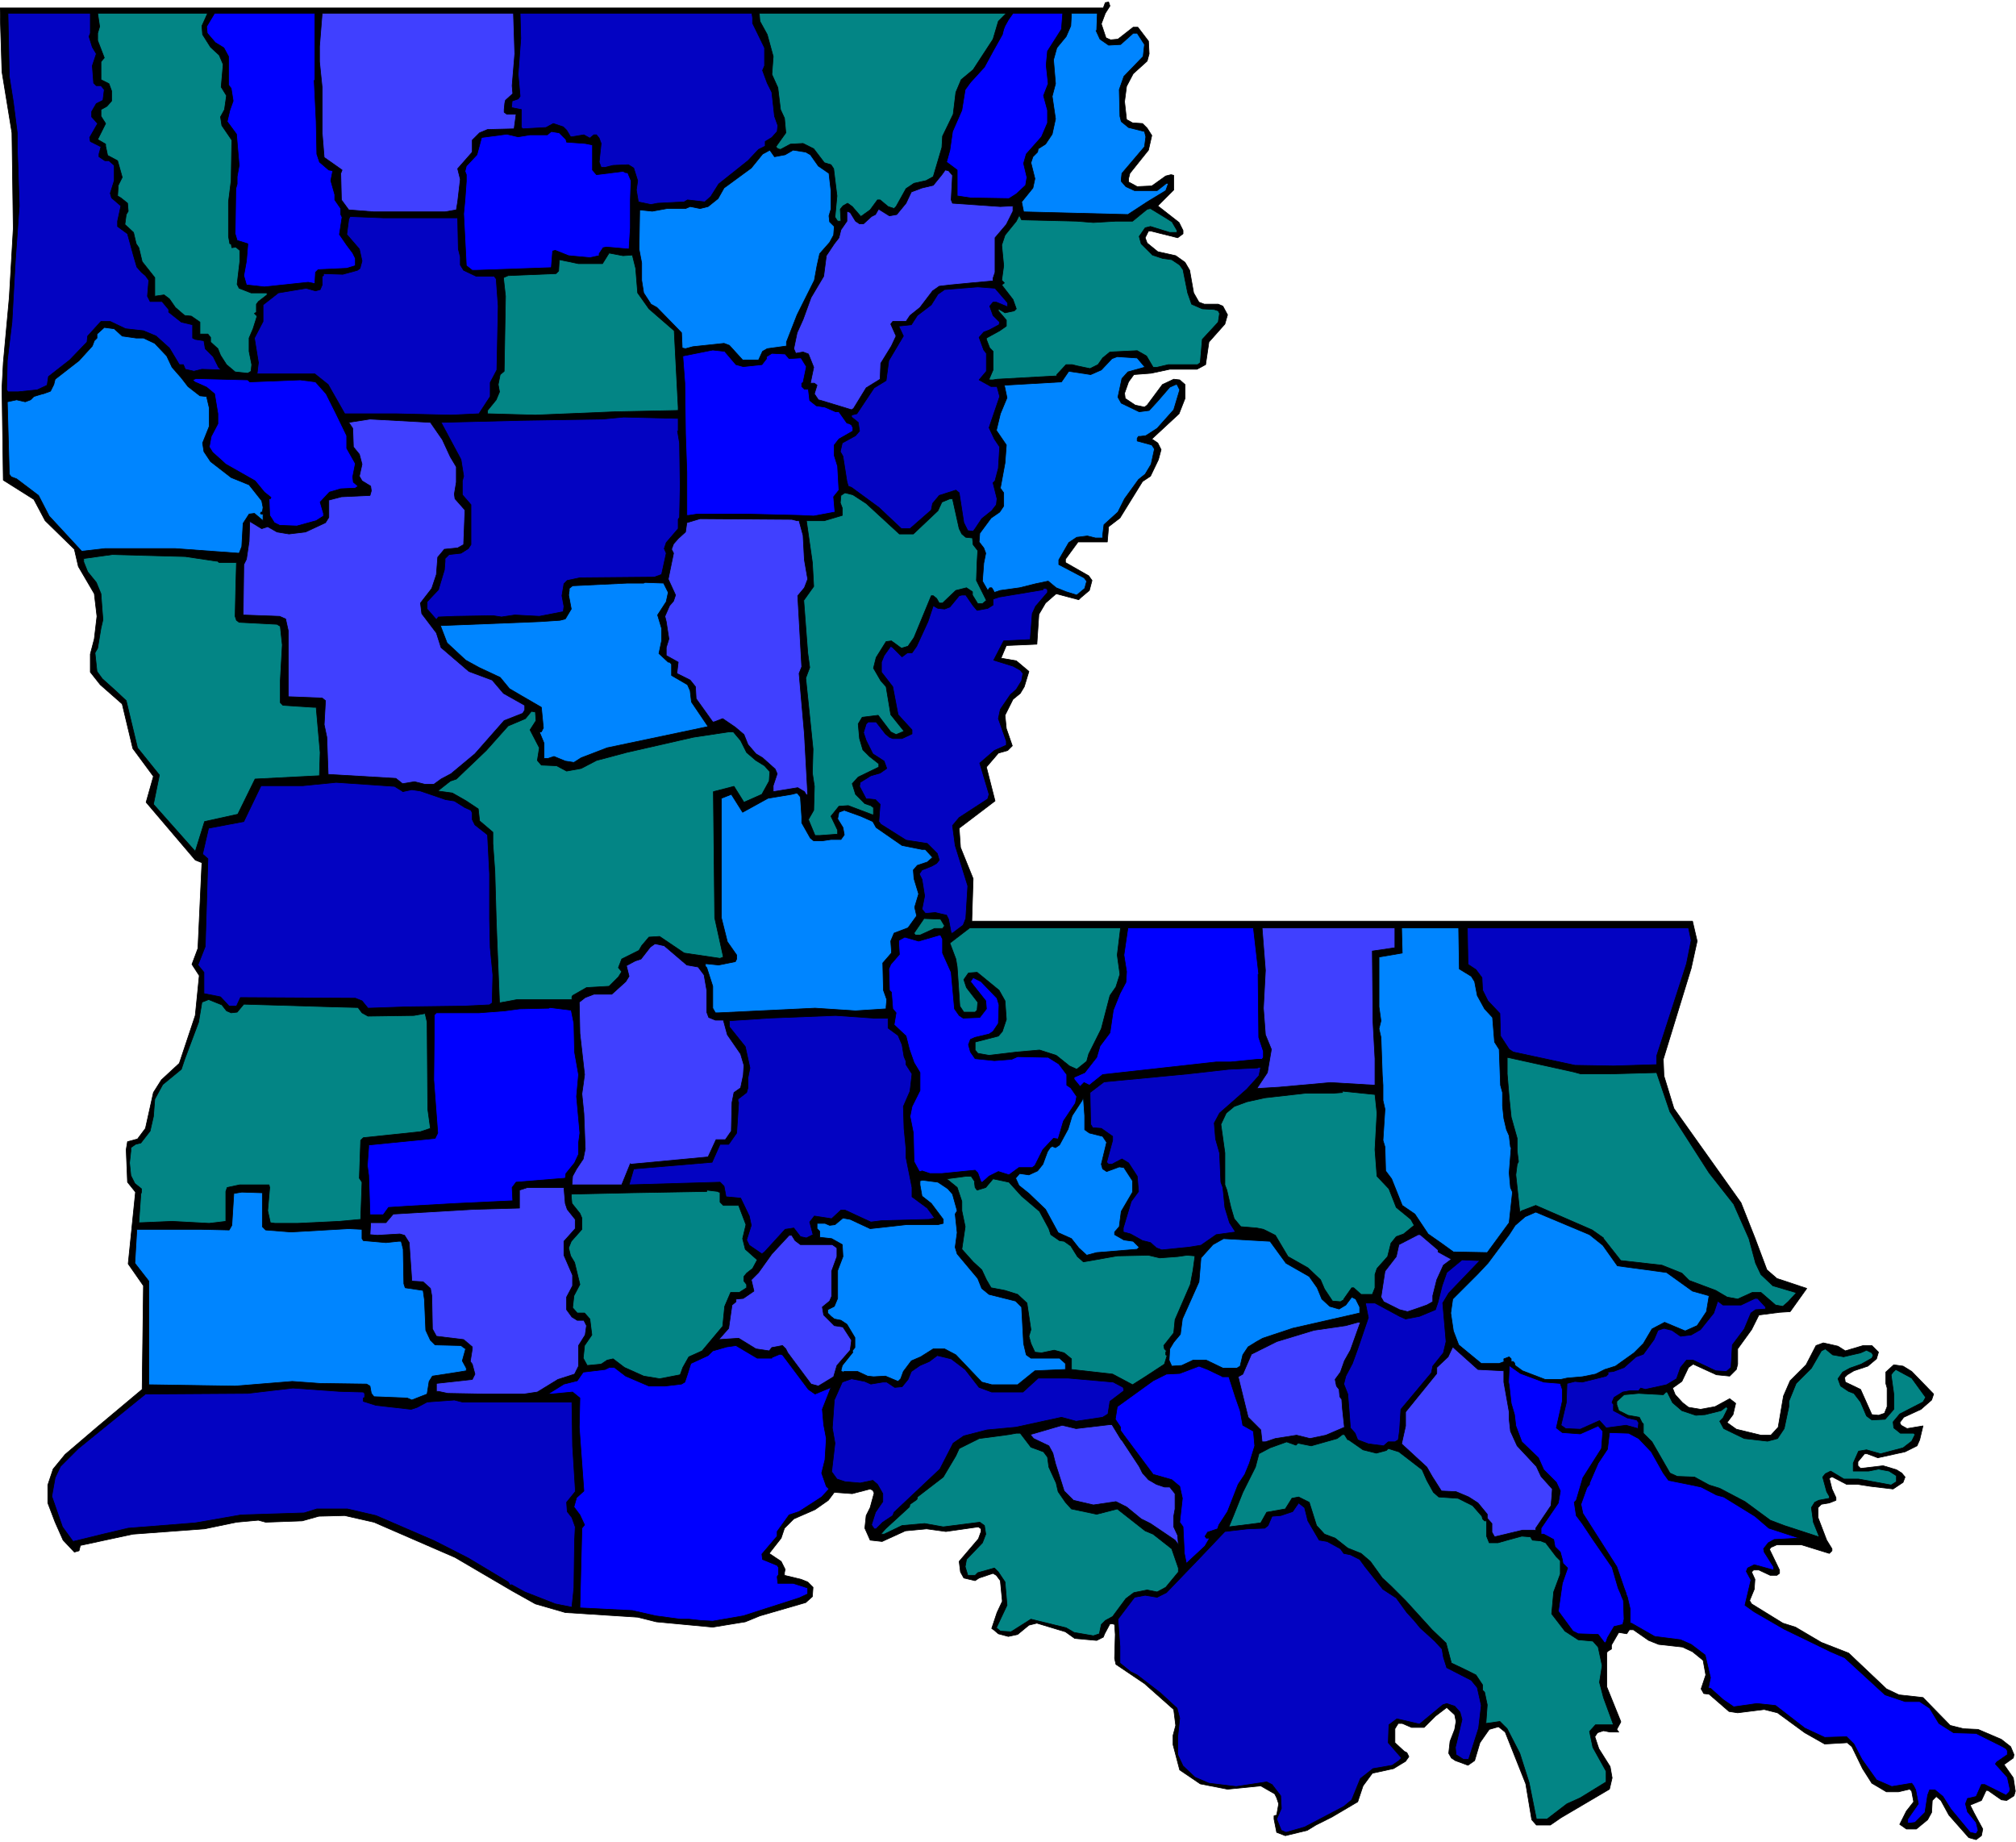 <svg xmlns="http://www.w3.org/2000/svg" fill-rule="evenodd" height="448" preserveAspectRatio="none" stroke-linecap="round" viewBox="0 0 3035 2773" width="490.455"><style>.pen0{stroke:#000;stroke-width:1;stroke-linejoin:round}.pen1{stroke:none}.brush2{fill:#038585}.brush3{fill:#0085ff}.brush4{fill:#00f}.brush5{fill:#4040ff}.brush6{fill:#0303c2}</style><path class="pen1" style="fill:#000" d="m1922 2759-4-20v-5l4-1 3-17-3-9-3-6-21-12-50 5-41-8-31-21-10-38v-14l4-15-3-24-44-39-43-29-2-9 1-36-1-15-3-1h-4l-8 15-2 5-10 5-33-3-14-10-43-13-12 3-17 14-14 3-15-4-7-6-3-2 8-24 8-17-3-31-6-8-5-3-21 7-6 4-17-4-5-9-2-16 29-34 4-11v-4l-4-3-49 7-29-4-32 3-35 16-18-2-8-18 2-19 6-12 6-22-2-4-4-2-27 7-27-2-9 12-20 14-32 14-14 14-5 15-18 23 18 12 6 12-1 5v4l25 6 10 4 8 8-1 14-10 9-69 20-22 9-49 8-85-8-28-7-109-7-45-13-34-19-87-51-122-53-44-10-39 1-25 7-55 2-11-3-33 3-48 10-108 8-79 17-2 8-7 2-17-18-12-27-11-29v-27l8-24 18-22 48-41 68-57 2-156-23-33 11-108-12-15-2-49 2-12 15-4 12-16 12-54 12-19 27-25 24-72 6-60-11-17 9-24 6-129-10-4-74-87 11-39-31-42-16-67-33-29-15-19v-27l6-23 4-34-4-34-24-41-6-26-44-43-17-32-46-29-2-139 2-38 9-98 6-104-2-144-15-92-3-96h1661l3-8 5-1 2 6-7 11-6 16 7 21 7 3 11-1 23-18h7l16 21 1 19-3 11-21 19-10 19-3 23 3 27 9 5 15 1 7 7 7 11-5 22-28 35-2 8v5l13 7 22-1 21-15 8-2 4 1v22l-24 24 32 25 6 12v5l-8 6-40-10h-4l-5 10 3 8 16 13 27 6 14 10 7 12 6 34 8 14 8 3h21l7 3 7 13-4 14-24 27-5 34-13 7h-41l-28 6-26 2-8 11-6 17 1 8 15 10 14 3 4-3 23-31 17-8 9 1 8 7v21l-9 23-41 38 9 6 5 10-4 15-12 25-12 8-34 55-17 13-2 23h-44l-19 26v5l35 20 5 7-4 15-13 11-3 3-34-9-16 14-10 17-3 45-46 2-8 19 23 4 19 16-7 23-6 10-11 9-12 24 2 20 9 26-7 7-14 4-18 21 13 51-54 41 2 29 19 47-2 64h1085l7 30-9 41-42 137 1 25 15 49 101 142 21 53 18 48 15 13 45 15-25 35-16 1-31 4-11 22-21 29v23l-2 8-10 10-20-2-35-16-7 5-10 21-14 10 4 10 11 12 9 7 18 3 22-4 22-12 9 7-4 17-9 12 14 10 37 9h15l11-12 8-47 10-23 24-24 15-29 11-4 22 5 11 7 27-8h13l10 10-3 10-13 11-21 7-10 6-4 4 1 7 23 11 17 38 10 1 9-3 4-10v-28l-2-7v-17l12-11 14 2 13 8 33 34-3 9-16 14-26 12-6 8 2 4 9 5 24-4-5 21-4 9-18 9-41 9-16-6h-4l-10 12v6l4 4 34-4 20 6 8 5 5 6-3 8-15 10-34-4-19-3h-17l-21-11h-2l-3 2 4 16 6 13v4l-10 4-12 2-5 5v15l13 34 8 13v3l-4 4-42-13h-37l-9 4-2 3 15 31v5l-4 3h-10l-17-8h-8l-3 3 5 11-1 15-7 17 3 5 47 29 19 6 39 23 41 16 57 54 19 9 36 4 41 42 20 5 22 1 35 15 14 11 5 12-1 5-14 10 14 20 3 20-2 7-11 7-8-1-20-14h-3l-7 15-17 7 6 12 13 24-2 10-8 6-11-3-30-34-12-22-7-6-6 6-1 18-6 11-17 14h-15l-7-5-3-2 10-20 11-14-3-16-3-3-17 4h-18l-22-13-14-22-16-33-7-6-34 2-30-17-41-30-20-5-40 5-13-2-30-26-8-1-4-7 7-21-4-22-16-13-15-7-36-4-15-6-23-16h-6l-4 6-12-2-11 19v6l-5 3-2 2v52l21 52v1l-6 11 3 4h-13l-10-2-9 3-4 6 6 18 17 27 3 17-4 17-73 43-16 11h-21l-7-8-9-54-31-78-10-8-14 4-14 20-8 27-10 7-19-7-6-4-4-7 2-18 7-18 2-12-2-10-12-11-17 13-11 11-6 6h-19l-14-6h-6l-5 8v21l14 13 4 2 3 6-5 7-18 11-32 7-14 19-8 24-39 23-24 12-13 8-33 8-13-5z"/><path class="pen0" fill="none" d="m1922 2759-4-20v-5l4-1 3-17-3-9-3-6-21-12-50 5-41-8-31-21-10-38v-14l4-15-3-24-44-39-43-29-2-9 1-36-1-15-3-1h-4l-8 15-2 5-10 5-33-3-14-10-43-13-12 3-17 14-14 3-15-4-7-6-3-2 8-24 8-17-3-31-6-8-5-3-21 7-6 4-17-4-5-9-2-16 29-34 4-11v-4l-4-3-49 7-29-4-32 3-35 16-18-2-8-18 2-19 6-12 6-22-2-4-4-2-27 7-27-2-9 12-20 14-32 14-14 14-5 15-18 23 18 12 6 12-1 5v4l25 6 10 4 8 8-1 14-10 9-69 20-22 9-49 8-85-8-28-7-109-7-45-13-34-19-87-51-122-53-44-10-39 1-25 7-55 2-11-3-33 3-48 10-108 8-79 17-2 8-7 2-17-18-12-27-11-29v-27l8-24 18-22 48-41 68-57 2-156-23-33 11-108-12-15-2-49 2-12 15-4 12-16 12-54 12-19 27-25 24-72 6-60-11-17 9-24 6-129-10-4h0l-74-87 11-39-31-42-16-67-33-29-15-19v-27l6-23 4-34-4-34-24-41-6-26-44-43-17-32-46-29-2-139 2-38 9-98 6-104-2-144-15-92-3-96h1661l3-8 5-1 2 6-7 11-6 16 7 21 7 3 11-1 23-18h7l16 21 1 19-3 11-21 19-10 19-3 23 3 27 9 5 15 1 7 7 7 11-5 22-28 35-2 8v5l13 7 22-1 21-15 8-2 4 1h0v22l-24 24 32 25 6 12v5l-8 6-40-10h-4l-5 10 3 8 16 13 27 6 14 10 7 12 6 34 8 14 8 3h21l7 3 7 13-4 14-24 27-5 34-13 7h-41l-28 6-26 2-8 11-6 17 1 8 15 10 14 3 4-3 23-31 17-8 9 1 8 7v21l-9 23-41 38 9 6 5 10-4 15-12 25-12 8-34 55-17 13-2 23h-44l-19 26v5l35 20 5 7-4 15-13 11-3 3-34-9-16 14-10 17-3 45-46 2-8 19 23 4 19 16-7 23-6 10-11 9-12 24 2 20 9 26-7 7-14 4-18 21 13 51-54 41 2 29 19 47-2 64h1085l7 30-9 41-42 137 1 25 15 49 101 142 21 53 18 48 15 13 45 15-25 35-16 1-31 4-11 22-21 29v23l-2 8-10 10-20-2-35-16-7 5-10 21-14 10 4 10 11 12 9 7 18 3 22-4 22-12 9 7-4 17-9 12 14 10 37 9h15l11-12 8-47 10-23 24-24 15-29 11-4 22 5 11 7 27-8h13l10 10-3 10-13 11-21 7-10 6-4 4 1 7 23 11 17 38 10 1 9-3 4-10v-28l-2-7v-17l12-11 14 2 13 8 33 34-3 9-16 14-26 12-6 8 2 4 9 5 24-4-5 21-4 9-18 9-41 9-16-6h-4l-10 12v6l4 4 34-4 20 6 8 5 5 6-3 8-15 10-34-4-19-3h-17l-21-11h-2l-3 2 4 16 6 13v4l-10 4-12 2-5 5v15l13 34 8 13v3l-4 4-42-13h-37l-9 4-2 3 15 31v5l-4 3h-10l-17-8h-8l-3 3 5 11-1 15-7 17 3 5 47 29 19 6 39 23 41 16 57 54 19 9 36 4 41 42 20 5 22 1 35 15 14 11 5 12-1 5-14 10 14 20 3 20-2 7-11 7-8-1-20-14h-3l-7 15-17 7 6 12 13 24-2 10-8 6-11-3-30-34-12-22-7-6-6 6-1 18-6 11-17 14h-15l-7-5-3-2 10-20 11-14-3-16-3-3-17 4h-18l-22-13-14-22-16-33-7-6-34 2-30-17-41-30-20-5-40 5-13-2-30-26-8-1-4-7 7-21-4-22-16-13-15-7-36-4-15-6-23-16h-6l-4 6-12-2-11 19v6l-5 3-2 2v52l21 52v1l-6 11 3 4h-13l-10-2-9 3-4 6 6 18 17 27 3 17-4 17-73 43-16 11h-21l-7-8-9-54-31-78-10-8-14 4-14 20-8 27-10 7-19-7-6-4-4-7 2-18 7-18 2-12-2-10-12-11-17 13-11 11-6 6h-19l-14-6h-6l-5 8v21l14 13 4 2 3 6-5 7-18 11-32 7-14 19-8 24-39 23-24 12-13 8-33 8-13-5h0"/><path class="pen1 brush2" d="m1503 32-8 27-30 46-18 15-8 19-4 33-16 33-1 17-13 44-11 6-18 4-12 8-15 27-3 3-9-3-12-10h-4l-11 15-14 10-13-15-7-5-7 4-4 5 1 18h-5l-4-6 3-32-5-41-4-6-10-3-16-21-16-8-19 1-15 8-4-1-3-3 15-21-2-22-6-13-4-33-9-20 2-27-9-33-11-20-1-12h372l-12 12z"/><path class="pen0" fill="none" d="m1503 32-8 27-30 46-18 15-8 19-4 33-16 33-1 17-13 44-11 6-18 4-12 8-15 27-3 3-9-3-12-10h-4l-11 15-14 10-13-15-7-5-7 4-4 5 1 18h-5l-4-6 3-32-5-41-4-6-10-3-16-21-16-8-19 1-15 8-4-1-3-3 15-21-2-22-6-13-4-33-9-20 2-27-9-33-11-20-1-12h372l-12 12h0"/><path class="pen1 brush3" d="m1650 46 6 13 13 9 18-1 19-17h6l11 17-2 18-29 30-7 20 1 40 2 8 11 9 24 6 2 8-2 15-34 40-1 9v3l7 8 13 6h34l14-11h3l-4 11-28 17-29 19-157-4-3-15 17-21 3-14-6-24 3-9 7-7 1-5 11-7 10-15 5-23-5-34 5-19-3-36 5-18 14-17 7-16 1-19h39l-1 27-1-1z"/><path class="pen0" fill="none" d="m1650 46 6 13 13 9 18-1 19-17h6l11 17-2 18-29 30-7 20 1 40 2 8 11 9 24 6 2 8-2 15-34 40-1 9v3l7 8 13 6h34l14-11h3l-4 11-28 17-29 19-157-4-3-15 17-21 3-14-6-24 3-9 7-7 1-5 11-7 10-15 5-23-5-34 5-19-3-36 5-18 14-17 7-16 1-19h39l-1 27h0"/><path class="pen1 brush4" d="m1600 19-2 25-21 33-2 21 3 28-7 18 6 22v19l-9 21-23 26-4 14 5 21-2 12-14 13-11 7-58-1-20-3v-39l-16-12 5-18 4-28 14-32 5-31 8-11 21-23 13-24 14-25 2-8 2-5 5-9 7-10h75v-1z"/><path class="pen0" fill="none" d="m1600 19-2 25-21 33-2 21 3 28-7 18 6 22v19l-9 21-23 26-4 14 5 21-2 12-14 13-11 7-58-1-20-3v-39l-16-12 5-18 4-28 14-32 5-31 8-11 21-23 13-24 14-25 2-8 2-5 5-9 7-10h75"/><path class="pen1 brush5" d="m773 19 2 62-4 48 1 12-11 10-1 4-1 10v4l4 3h14l-3 22-40 1-12 5-11 11v18l-22 25 4 16-4 34-2 12-17 3H563l-38-3-11-15-1-40 2-5-27-19-3-37v-68l-4-39V70l4-50h288v-1z"/><path class="pen0" fill="none" d="m773 19 2 62-4 48 1 12-11 10-1 4-1 10v4l4 3h14l-3 22-40 1-12 5-11 11v18l-22 25 4 16-4 34-2 12-17 3H563l-38-3-11-15-1-40 2-5-27-19-3-37v-68l-4-39V70l4-50h288"/><path class="pen1 brush6" d="M1133 27v8l18 37v27l-3 7 7 19 7 14 4 36 5 14-1 9-8 9-10 6v7l-10 5-16 17-44 35-12 19-9 8-26-3-5 3-40 2-10 2-19-4-3-18 2-14-6-19-8-5-23 1-12 3h-6l-3-8 3-28-3-8-4-5h-4l-6 5-9-5-18 3h-2l-6-10-5-5-15-5-11 6-35 2-2-2v-27l-15-3 1-10 9-3 3-4-3-33 4-54-1-38h349l1 7z"/><path class="pen0" fill="none" d="M1133 27v8l18 37v27l-3 7 7 19 7 14 4 36 5 14-1 9-8 9-10 6v7l-10 5-16 17-44 35-12 19-9 8-26-3-5 3-40 2-10 2-19-4-3-18 2-14-6-19-8-5-23 1-12 3h-6l-3-8 3-28-3-8-4-5h-4l-6 5-9-5-18 3h-2l-6-10-5-5-15-5-11 6-35 2-2-2v-27l-15-3 1-10 9-3 3-4-3-33 4-54-1-38h349l1 7h0"/><path class="pen1 brush6" d="M136 19v31l-2 5 5 16 6 10-6 18 2 26 4 4h7l5 6-2 16-10 5-7 12v8l9 10-12 21 1 6 16 8-3 11v4l9 6h6l8 7v23l-6 19 2 7 14 12-5 23v8l15 11 9 33 5 17 7 8 6 5 5 7-2 24 4 8h18l10 12v4l19 15 17 4v20l4 2 13 2 2 12 12 12 8 16 4 4-29-1-12 3-13-3-3-7h-6l-15-25-20-18-19-8-27-3-23-11h-14l-20 22-1 9-26 27-32 25-2 13-15 7-29 3H12l-2-3 1-44 7-58 5-91 6-84-2-62-1-24v-24l-6-47-6-38-2-95h124v-1z"/><path class="pen0" fill="none" d="M136 19v31l-2 5 5 16 6 10-6 18 2 26 4 4h7l5 6-2 16-10 5-7 12v8l9 10-12 21 1 6 16 8-3 11v4l9 6h6l8 7v23l-6 19 2 7 14 12-5 23v8l15 11 9 33 5 17 7 8 6 5 5 7-2 24 4 8h18l10 12v4l19 15 17 4v20l4 2 13 2 2 12 12 12 8 16 4 4-29-1-12 3-13-3-3-7h-6l-15-25-20-18-19-8-27-3-23-11h-14l-20 22-1 9-26 27-32 25-2 13-15 7-29 3H12l-2-3 1-44 7-58 5-91 6-84-2-62-1-24v-24l-6-47-6-38-2-95h124"/><path class="pen1 brush4" d="m473 121 3 62 1 49 4 12 14 12 6 1-3 15 6 21v8l9 13v9l2 4-4 26 11 16 9 12 4 8v11l-13 4-43 2-4 4-1 17-10-2-66 7-27-3-4-14 4-22 2-24v-2l-16-5-3-10 1-68 2-7v-11l3-17-4-47-14-19 4-17 5-14-3-19-4-5V85l-7-13-13-8-12-14-1-10 12-20h151v101h-1z"/><path class="pen0" fill="none" d="m473 121 3 62 1 49 4 12 14 12 6 1-3 15 6 21v8l9 13v9l2 4-4 26 11 16 9 12 4 8v11l-13 4-43 2-4 4-1 17-10-2-66 7-27-3-4-14 4-22 2-24v-2l-16-5-3-10 1-68 2-7v-11l3-17-4-47-14-19 4-17 5-14-3-19-4-5V85l-7-13-13-8-12-14-1-10 12-20h151v101h0"/><path class="pen1 brush2" d="m313 19-9 20 1 13 12 19 13 12 6 14-3 34 8 13-3 21-6 11 2 13 15 22-1 61-4 32v52l2 11h2l1 6 6-1 6 5v17l-4 34 3 6 18 7h24v3l-13 10-3 4v12l-3 2 4 4-6 19-6 14v20l4 20-1 10-5 3-19-2-13-11-9-14-4-10-11-10v-7l-4-5h-12v-18l-13-9-10-1-14-12-9-13-8-6-14 2v-28l-19-24-5-21-4-6-4-17-13-12 2-15 3-5-1-12-10-8-5-3 1-16 6-12-7-25-15-8-3-14v-3l-12-7 12-24-7-11v-10l9-5 7-8v-15l-4-11-12-6V93l5-6-10-26V50l3-10-3-20h166v-1z"/><path class="pen0" fill="none" d="m313 19-9 20 1 13 12 19 13 12 6 14-3 34 8 13-3 21-6 11 2 13 15 22-1 61-4 32v52l2 11h2l1 6 6-1 6 5v17l-4 34 3 6 18 7h24v3l-13 10-3 4v12l-3 2 4 4-6 19-6 14v20l4 20-1 10-5 3-19-2-13-11-9-14-4-10-11-10v-7l-4-5h-12v-18l-13-9-10-1-14-12-9-13-8-6-14 2v-28l-19-24-5-21-4-6-4-17-13-12 2-15 3-5-1-12-10-8-5-3 1-16 6-12-7-25-15-8-3-14v-3l-12-7 12-24-7-11v-10l9-5 7-8v-15l-4-11-12-6V93l5-6-10-26V50l3-10-3-20h166"/><path class="pen1 brush4" d="m852 210 1 4 28 2 10 2h1v38l6 7 40-5 4 2h3l5 12-1 29v42l-2 32-34-3-5 1-6 9v3l-14 3-32-3-20-8-4 1-2 25-114 4h-5l-9-7-4-78 2-21 2-28v-10l-2-5 2-8 16-17 7-26 38-5 17 4 18-3h26l6-5 12 2 10 10z"/><path class="pen0" fill="none" d="m852 210 1 4 28 2 10 2h1v38l6 7 40-5 4 2h3l5 12-1 29v42l-2 32-34-3-5 1-6 9v3l-14 3-32-3-20-8-4 1-2 25-114 4h-5l-9-7-4-78 2-21 2-28v-10l-2-5 2-8 16-17 7-26 38-5 17 4 18-3h26l6-5 12 2 10 10h0"/><path class="pen1 brush3" d="m1182 233 12-7 19 3 7 4 12 17 16 11 3 26v28l-3 10 1 9 7 7-1 13-6 11-15 17-4 18-4 22-26 52-16 41v6l-29 4-7 4-6 13h-24l-20-22-8-3-47 5-11 3-5-1-1-23-37-38-9-5-11-17-3-19v-26l-4-21 1-59 19 2 22-4h28l7-3 15 3 12-3 15-12 9-16 41-30 17-21 11-6 7 10 16-3z"/><path class="pen0" fill="none" d="m1182 233 12-7 19 3 7 4 12 17 16 11 3 26v28l-3 10 1 9 7 7-1 13-6 11-15 17-4 18-4 22-26 52-16 41v6l-29 4-7 4-6 13h-24l-20-22-8-3-47 5-11 3-5-1-1-23-37-38-9-5-11-17-3-19v-26l-4-21 1-59 19 2 22-4h28l7-3 15 3 12-3 15-12 9-16 41-30 17-21 11-6 7 10 16-3h0"/><path class="pen1 brush5" d="m1434 263-2 38 2 5 72 5 19-1v8l-10 20-17 20v52l-3 9v4l-33 3-31 3-17 2-10 7-19 25-15 12-4 6-2 3h-20l-3 4 8 18-7 15-16 26-1 24-21 13-19 31-3 2-46-14-4-1-6-9 4-13-4-3h-6l5-24-8-20-8-3-11 2-3-7 5-24 9-20 12-33 19-32 4-31 12-18 7-9 3-12 9-13v-15l5 2 8 13 6 4h6l12-11 6-3 4-7 1-1 16 10 11-2 14-17 8-17 16-6 17-4 13-16 5-7 5 1 6 7v-1z"/><path class="pen0" fill="none" d="m1434 263-2 38 2 5 72 5 19-1v8l-10 20-17 20v52l-3 9v4l-33 3-31 3-17 2-10 7-19 25-15 12-4 6-2 3h-20l-3 4 8 18-7 15-16 26-1 24-21 13-19 31-3 2-46-14-4-1-6-9 4-13-4-3h-6l5-24-8-20-8-3-11 2-3-7 5-24 9-20 12-33 19-32 4-31 12-18 7-9 3-12 9-13v-15l5 2 8 13 6 4h6l12-11 6-3 4-7 1-1 16 10 11-2 14-17 8-17 16-6 17-4 13-16 5-7 5 1 6 7h0"/><path class="pen1 brush2" d="m1765 335 7 12v3h-11l-29-9-8 2-9 13 3 11 17 17 15 5 14 2 12 8 5 7 7 35 6 17 16 7 18 1 6 2 2 4-2 13-24 26-3 35-4 3h-44l-17 4h-6l-10-17-14-8-41 2-11 9-7 10-12 6-19-4-8-2h-9l-14 15v2l-90 5-6 1h-5l-1-1 6-14v-28l-5-5-5-13v-2l20-11 10-7v-9l-12-14v-3l10 6 14-3 3-3-5-14-17-22 4-3-4-4 3-22-3-31 5-15 17-21 4-8v-2l4 8 83 2 25 2 34-2h25l22-18 5-1 23 14 11 7h-1z"/><path class="pen0" fill="none" d="m1765 335 7 12v3h-11l-29-9-8 2-9 13 3 11 17 17 15 5 14 2 12 8 5 7 7 35 6 17 16 7 18 1 6 2 2 4-2 13-24 26-3 35-4 3h-44l-17 4h-6l-10-17-14-8-41 2-11 9-7 10-12 6-19-4-8-2h-9l-14 15v2l-90 5-6 1h-5l-1-1 6-14v-28l-5-5-5-13v-2l20-11 10-7v-9l-12-14v-3l10 6 14-3 3-3-5-14-17-22 4-3-4-4 3-22-3-31 5-15 17-21 4-8v-2l4 8 83 2 25 2 34-2h25l22-18 5-1 23 14 11 7h0"/><path class="pen1 brush6" d="m689 328 1 47 3 12v12l5 8 19 9h27l3 4 3 41-2 96-10 19v21l-17 26-42 2-84-2h-76l-25-44-20-16h-87l2-17-6-37 13-25v-25l23-18 42-7 14 4 7-2 3-7v-13l2-1v-3l29 1 22-6 4-3 3-11-4-18-19-22 3-23 2-4 50 2h112z"/><path class="pen0" fill="none" d="m689 328 1 47 3 12v12l5 8 19 9h27l3 4 3 41-2 96-10 19v21l-17 26-42 2-84-2h-76l-25-44-20-16h-87l2-17-6-37 13-25v-25l23-18 42-7 14 4 7-2 3-7v-13l2-1v-3l29 1 22-6 4-3 3-11-4-18-19-22 3-23 2-4 50 2h112"/><path class="pen1 brush2" d="m952 384 5 20 3 37 17 24 38 33 6 115v5l-95 2-120 5-72-2v-5l13-16 5-12-2-11 3-15 6-5 2-113-3-27v-1l7-3 72-3 4-4 1-17 29 6h36l10-16 21 4 14-1z"/><path class="pen0" fill="none" d="m952 384 5 20 3 37 17 24 38 33 6 115v5l-95 2-120 5-72-2v-5l13-16 5-12-2-11 3-15 6-5 2-113-3-27v-1l7-3 72-3 4-4 1-17 29 6h36l10-16 21 4 14-1h0"/><path class="pen1 brush6" d="M1517 456v6l-17-7h-5l-5 6 5 14 10 10-1 4-15 8-8 3-7 8 7 19 4 5v27l-11 13 18 10h9l4 15-16 47 8 17 8 12-2 32-5 19-3 3 6 24-1 9-7 9-15 12-10 15-3 4-8-1-6-12-7-45-5-4-25 8-10 12-2 10-32 28h-13l-34-32-41-30-5-2-2-7-6-38-4-7 3-13 20-11 6-7-2-13-10-8v-3l8-2 26-39 18-11 4-30 22-37-7-15 19-2 9-14 21-16 10-16 10-7 50-4 26 2 19 22z"/><path class="pen0" fill="none" d="M1517 456v6l-17-7h-5l-5 6 5 14 10 10-1 4-15 8-8 3-7 8 7 19 4 5v27l-11 13 18 10h9l4 15-16 47 8 17 8 12-2 32-5 19-3 3 6 24-1 9-7 9-15 12-10 15-3 4-8-1-6-12-7-45-5-4-25 8-10 12-2 10-32 28h-13l-34-32-41-30-5-2-2-7-6-38-4-7 3-13 20-11 6-7-2-13-10-8v-3l8-2 26-39 18-11 4-30 22-37-7-15 19-2 9-14 21-16 10-16 10-7 50-4 26 2 19 22h0"/><path class="pen1 brush3" d="m184 506 21 3h11l17 8 18 19 8 17 14 16 10 13 18 14 10 1 4 17v28l-10 25 2 13 10 15 31 24 27 11 19 24 2 10-1 7h-2l-1 2 1 1h3v10l-13-11-8 1-9 14-2 35-4 10-96-7H158l-35 4-49-53-16-31-33-25-8-3-3-4-3-109 14-3 13 3 8-3 5-5 13-4h1l11-4 5-10 2-8 36-28 20-22 3-8 4-4v-6l11-10 15 2 12 11z"/><path class="pen0" fill="none" d="m184 506 21 3h11l17 8 18 19 8 17 14 16 10 13 18 14 10 1 4 17v28l-10 25 2 13 10 15 31 24 27 11 19 24 2 10-1 7h-2l-1 2 1 1h3v10l-13-11-8 1-9 14-2 35-4 10-96-7H158l-35 4-49-53-16-31-33-25-8-3-3-4-3-109 14-3 13 3 8-3 5-5 13-4h1l11-4 5-10 2-8 36-28 20-22 3-8 4-4v-6l11-10 15 2 12 11h0"/><path class="pen1 brush4" d="m1108 549 11 3 28-3 7-9v-3l8-5 20 1 6 7 15-1h3l8 13-5 24-2 1v5l4 4h6l2 17 10 8 13 2 16 7h5l12 17 4 1 3 2 2 4v5l-21 12-7 9v16l5 16 2 36-8 10 2 23-32 6-22-1-81-2h-72l-13 2h-3v-65l-2-58-1-76-3-40v-1l45-9 18 2 17 20z"/><path class="pen0" fill="none" d="m1108 549 11 3 28-3 7-9v-3l8-5 20 1 6 7 15-1h3l8 13-5 24-2 1v5l4 4h6l2 17 10 8 13 2 16 7h5l12 17 4 1 3 2 2 4v5l-21 12-7 9v16l5 16 2 36-8 10 2 23-32 6-22-1-81-2h-72l-13 2h-3v-65l-2-58-1-76-3-40v-1l45-9 18 2 17 20h0"/><path class="pen1 brush3" d="M1723 552v1l-25 7-9 10-6 28 5 9 27 13 15-2 12-13 19-22 9-4h2l4 8-9 30-25 28-17 11-8 1h-3l-2 3v4l22 6 4 6-5 23-9 15-10 8-21 29-10 20-21 19-2 16v4h-11l-12-3-16 2-12 8-15 26v7l38 20 4 5-3 11-12 10-16-5-15-6-12-10-19 4-24 6-29 4-9 3-2-4-2-3h-3l-3 4-8-14 2-27 3-15-3-8-7-9 1-13 17-23 13-9 6-9v-20l-5-7 7-38 2-27-15-22 6-25 10-24-4-19 86-5 11-16 33 5 16-7 16-17 8-3 30 2 11 13z"/><path class="pen0" fill="none" d="M1723 552v1l-25 7-9 10-6 28 5 9 27 13 15-2 12-13 19-22 9-4h2l4 8-9 30-25 28-17 11-8 1h-3l-2 3v4l22 6 4 6-5 23-9 15-10 8-21 29-10 20-21 19-2 16v4h-11l-12-3-16 2-12 8-15 26v7l38 20 4 5-3 11-12 10-16-5-15-6-12-10-19 4-24 6-29 4-9 3-2-4-2-3h-3l-3 4-8-14 2-27 3-15-3-8-7-9 1-13 17-23 13-9 6-9v-20l-5-7 7-38 2-27-15-22 6-25 10-24-4-19 86-5 11-16 33 5 16-7 16-17 8-3 30 2 11 13h0"/><path class="pen1 brush4" d="m376 575 76-3 23 3 16 18 15 30 16 33v19l13 23-4 20 1 8 7 6-4 3-22 1-17 5-14 15 5 17v4l-11 7-29 8-26-1-8-4-7-11-1-25h2l1-2-10-8-14-17-44-25-20-18-5-8 3-16 10-19v-15l-5-30-12-10-18-8-3-3 5-2 78 2 3 3z"/><path class="pen0" fill="none" d="m376 575 76-3 23 3 16 18 15 30 16 33v19l13 23-4 20 1 8 7 6-4 3-22 1-17 5-14 15 5 17v4l-11 7-29 8-26-1-8-4-7-11-1-25h2l1-2-10-8-14-17-44-25-20-18-5-8 3-16 10-19v-15l-5-30-12-10-18-8-3-3 5-2 78 2 3 3h0"/><path class="pen1 brush6" d="m1020 649 3 18 1 65-1 47-2 3v14l-18 21-3 9 3 7-7 32-11 4-112 1-19 4-5 5-3 18 3 16-1 8-36 7-37-2-20 3-13-2-57 1-25 1-3 4-14-16v-11l17-18 9-30 1-13v-4l6-6 18-2 11-7 4-6v-60l-13-15v-21l2-7-4-25-30-56 120-3 123-2 32-3 82 2v19h-1z"/><path class="pen0" fill="none" d="m1020 649 3 18 1 65-1 47-2 3v14l-18 21-3 9 3 7-7 32-11 4-112 1-19 4-5 5-3 18 3 16-1 8-36 7-37-2-20 3-13-2-57 1-25 1-3 4-14-16v-11l17-18 9-30 1-13v-4l6-6 18-2 11-7 4-6v-60l-13-15v-21l2-7-4-25-30-56 120-3 123-2 32-3 82 2v19h0"/><path class="pen1 brush5" d="m666 662 12 26 9 15v23l-3 18 1 7 15 17-2 52-9 5-20 2-10 12-2 26-7 21-17 22 2 16 22 29 7 22 42 36 35 13 17 20 32 18v7l-3 5-28 11-44 50-36 30-15 8-11 8h-13l-16-4-18 3-10-8-102-6-2-56-4-19 2-36-5-4-51-2v-99l-4-18-9-4-55-2 1-76 4-8 4-27 1-30 18 11 9-3 14 8 18 3 25-3 30-14 5-8v-26l19-5 43-2 2-7-1-7-13-8-4-7 4-18-4-15-9-11-1-28-6-9 32-5 91 5 18 26z"/><path class="pen0" fill="none" d="m666 662 12 26 9 15v23l-3 18 1 7 15 17-2 52-9 5-20 2-10 12-2 26-7 21-17 22 2 16 22 29 7 22 42 36 35 13 17 20 32 18v7l-3 5-28 11-44 50-36 30-15 8-11 8h-13l-16-4-18 3-10-8-102-6-2-56-4-19 2-36-5-4-51-2v-99l-4-18-9-4-55-2 1-76 4-8 4-27 1-30 18 11 9-3 14 8 18 3 25-3 30-14 5-8v-26l19-5 43-2 2-7-1-7-13-8-4-7 4-18-4-15-9-11-1-28-6-9 32-5 91 5 18 26h0"/><path class="pen1 brush2" d="m1304 758 50 46h21l37-35 6-13 12-5h4l10 45 4 8 6 5 10 1 1 10 7 9-1 17-1 28 15 30-6 5h-7l-8-13v-5l-9-6-16 4-20 19h-5l-4-7-5-4h-3l-26 63-9 13-10 3-15-11-8 1-15 24-4 16 11 19 8 9 7 42 20 25-12 5-8-4-19-25-24 3-6 10 2 22 5 17 10 10 14 11v5l-31 15-9 10 5 16 14 14 9 3 4 3v10l-1 1-37-14-14 1-12 15 10 21v6l-27 2h-7l-10-24 8-14 1-36-3-20 1-36-5-49-6-58 6-16-3-22-6-79 15-21-2-36-9-63h27l27-8v-11l-3-8 1-11 6-4 12 3 20 13z"/><path class="pen0" fill="none" d="m1304 758 50 46h21l37-35 6-13 12-5h4l10 45 4 8 6 5 10 1 1 10 7 9-1 17-1 28 15 30-6 5h-7l-8-13v-5l-9-6-16 4-20 19h-5l-4-7-5-4h-3l-26 63-9 13-10 3-15-11-8 1-15 24-4 16 11 19 8 9 7 42 20 25-12 5-8-4-19-25-24 3-6 10 2 22 5 17 10 10 14 11v5l-31 15-9 10 5 16 14 14 9 3 4 3v10l-1 1-37-14-14 1-12 15 10 21v6l-27 2h-7l-10-24 8-14 1-36-3-20 1-36-5-49-6-58 6-16-3-22-6-79 15-21-2-36-9-63h27l27-8v-11l-3-8 1-11 6-4 12 3 20 13h0"/><path class="pen1 brush5" d="M1199 784h4l6 22 2 37 5 29-5 13-10 12 6 107-4 10 8 91 5 91-2 1-3-5-10-6-37 6v-9l6-18-3-7-19-17-10-6-12-14-6-15-13-11-19-13-13 5h-2l-25-35-1-18-8-10-18-9-2-1 2-17-18-10v-12l4-13-4-26-2-8 7-16 6-7 3-9-11-24 8-39-3-6 3-8 7-8 11-10 2-14 20-6 138 1 8 2h-1z"/><path class="pen0" fill="none" d="M1199 784h4l6 22 2 37 5 29-5 13-10 12 6 107-4 10 8 91 5 91-2 1-3-5-10-6-37 6v-9l6-18-3-7-19-17-10-6-12-14-6-15-13-11-19-13-13 5h-2l-25-35-1-18-8-10-18-9-2-1 2-17-18-10v-12l4-13-4-26-2-8 7-16 6-7 3-9-11-24 8-39-3-6 3-8 7-8 11-10 2-14 20-6 138 1 8 2h0"/><path class="pen1 brush2" d="m326 844 4 3h26l-1 36-1 45 2 6 4 3 57 3 5 3 3 28-3 54v33l4 4 46 3h4l6 68-1 33v2l-97 5-26 53-50 11-14 45-63-71 9-44-33-41-17-71-16-15-20-18-8-11-3-28 4-7 5-30 3-13-1-12-2-27-7-17-13-16-6-15v-5l43-6 110 3 47 7v-1z"/><path class="pen0" fill="none" d="m326 844 4 3h26l-1 36-1 45 2 6 4 3 57 3 5 3 3 28-3 54v33l4 4 46 3h4l6 68-1 33v2l-97 5-26 53-50 11-14 45-63-71 9-44-33-41-17-71-16-15-20-18-8-11-3-28 4-7 5-30 3-13-1-12-2-27-7-17-13-16-6-15v-5l43-6 110 3 47 7h0"/><path class="pen1 brush3" d="m1006 892-3 14-13 20 6 20v19l-4 19 14 13h2l3 3v17l24 14 4 9 2 17 25 37-152 32-39 15-11 7-13-2-17-7-9 3h-6v-23l-7-17h3l3-6-3-31-12-7-19-11-17-10-14-17-32-15-20-11-28-26-10-26 150-6 30-2 8-2 9-15-4-21 1-7v-3l5-4 83-4h24l2-1 28 1 7 14z"/><path class="pen0" fill="none" d="m1006 892-3 14-13 20 6 20v19l-4 19 14 13h2l3 3v17l24 14 4 9 2 17 25 37-152 32-39 15-11 7-13-2-17-7-9 3h-6v-23l-7-17h3l3-6-3-31-12-7-19-11-17-10-14-17-32-15-20-11-28-26-10-26 150-6 30-2 8-2 9-15-4-21 1-7v-3l5-4 83-4h24l2-1 28 1 7 14h0"/><path class="pen1 brush6" d="M1577 888v4l-18 21-5 11-3 39-40 2-15 29 29 9 11 6 4 5-2 11-8 13-9 8-15 22-3 14 12 34v6l-18 8-22 19 14 47-2 7-43 28-10 12 4 30 19 61-3 49-4 10-16 12h-2l-4-21-3-6-17-4-11 1h-4l-5-6 4-20-4-25-4-8 4-6 15-6 7-4 4-5-3-10-15-15-32-5-38-24-3-4 2-26-7-7-9-1h-5l-10-19 1-6 16-10 14-4 10-7-4-11-17-11-10-20-4-12 4-13 3-3h12l14 18 6 5 5 2h14l15-7v-6l-21-23-8-42-17-22v-15l4-10 10-14 3 2 14 14 8-6h7l7-10 17-37 8-24 7 4 10 1 8-3 14-17 4-1h6l11 16 6 7 16-3 8-5v-9l9-3 66-11 1-2h4l2 2z"/><path class="pen0" fill="none" d="M1577 888v4l-18 21-5 11-3 39-40 2-15 29 29 9 11 6 4 5-2 11-8 13-9 8-15 22-3 14 12 34v6l-18 8-22 19 14 47-2 7-43 28-10 12 4 30 19 61-3 49-4 10-16 12h-2l-4-21-3-6-17-4-11 1h-4l-5-6 4-20-4-25-4-8 4-6 15-6 7-4 4-5-3-10-15-15-32-5-38-24-3-4 2-26-7-7-9-1h-5l-10-19 1-6 16-10 14-4 10-7-4-11-17-11-10-20-4-12 4-13 3-3h12l14 18 6 5 5 2h14l15-7v-6l-21-23-8-42-17-22v-15l4-10 10-14 3 2 14 14 8-6h7l7-10 17-37 8-24 7 4 10 1 8-3 14-17 4-1h6l11 16 6 7 16-3 8-5v-9l9-3 66-11 1-2h4l2 2h0"/><path class="pen1 brush2" d="m807 1085-9 14 14 27-3 19 6 7 23 1 15 8 22-4 23-12 45-12 101-23 53-8h7l11 13 9 18 14 12 13 8 8 9-1 14-11 20-27 12-15-24-31 8 2 190 13 59-5 2-54-8-37-25-16 1-11 13-4 7-26 13-5 13 5 6-5 8-14 14-34 2-21 12-1 2v4h-82l-27 5-4-99-1-28-2-71-3-42v-17l-20-17-2-18-18-12-21-12-22-3 19-15 9-3 45-43 33-37 26-11 9-11 6 1 1 13z"/><path class="pen0" fill="none" d="m807 1085-9 14 14 27-3 19 6 7 23 1 15 8 22-4 23-12 45-12 101-23 53-8h7l11 13 9 18 14 12 13 8 8 9-1 14-11 20-27 12-15-24-31 8 2 190 13 59-5 2-54-8-37-25-16 1-11 13-4 7-26 13-5 13 5 6-5 8-14 14-34 2-21 12-1 2v4h-82l-27 5-4-99-1-28-2-71-3-42v-17l-20-17-2-18-18-12-21-12-22-3 19-15 9-3 45-43 33-37 26-11 9-11 6 1 1 13h0"/><path class="pen1 brush6" d="m606 1192 14-3 13 2 38 13 13 2 16 10 9 4 2 4v10l4 8 19 15 3 59v67l1 44 4 41-1 41v1l-4 3-41 2h-7l-76 1-59 2-9-11-10-4-173-1-6 13h-11l-13-14-25-5v-32l-9-11 11-28 4-132-8-7 9-39 53-10 26-54h63l50-5 88 6 13 8h-1z"/><path class="pen0" fill="none" d="m606 1192 14-3 13 2 38 13 13 2 16 10 9 4 2 4v10l4 8 19 15 3 59v67l1 44 4 41-1 41v1l-4 3-41 2h-7l-76 1-59 2-9-11-10-4-173-1-6 13h-11l-13-14-25-5v-32l-9-11 11-28 4-132-8-7 9-39 53-10 26-54h63l50-5 88 6 13 8h0"/><path class="pen1 brush3" d="M1207 1230v9l13 23 5 4h13l13-2h15l5-7-2-11-8-13 2-10 8-3 25 9 18 8 5 9 39 27 30 6h5l11 12-8 7-15 5-6 7 1 13 7 23-6 20 3 13-13 18-21 8-5 12 1 14v4l-13 15 1 41 5 14-1 11v3l-46 3-61-4-145 7h-5l-4-7v-33l-9-28-2-2v-4l20 2 25-5 2-4v-6l-14-20-9-36v-180l15-6 17 27 38-21 18-3 18-3 8-2 5 6 2 30z"/><path class="pen0" fill="none" d="M1207 1230v9l13 23 5 4h13l13-2h15l5-7-2-11-8-13 2-10 8-3 25 9 18 8 5 9 39 27 30 6h5l11 12-8 7-15 5-6 7 1 13 7 23-6 20 3 13-13 18-21 8-5 12 1 14v4l-13 15 1 41 5 14-1 11v3l-46 3-61-4-145 7h-5l-4-7v-33l-9-28-2-2v-4l20 2 25-5 2-4v-6l-14-20-9-36v-180l15-6 17 27 38-21 18-3 18-3 8-2 5 6 2 30h0"/><path class="pen1 brush2" d="m1422 1394-3 4h-12l-22 10h-7l-2-3 15-22 25 1 6 10z"/><path class="pen0" fill="none" d="m1422 1394-3 4h-12l-22 10h-7l-2-3 15-22 25 1 6 10h0"/><path class="pen1 brush6" d="m2542 1397 4 19-7 35-45 139v13l-65 2-58-1-93-20-6-4-13-20-1-34-18-19-8-16-1-19-9-12-12-8-1-55h333z"/><path class="pen0" fill="none" d="m2542 1397 4 19-7 35-45 139v13l-65 2-58-1-93-20-6-4-13-20-1-34-18-19-8-16-1-19-9-12-12-8-1-55h333"/><path class="pen1 brush3" d="m2197 1459 18 11 5 8 4 21 11 20 12 13 3 37 7 11 2 54 3 11v20l2 19 4 17 4 9 2 17 1 1-3 38 2 22 3 7-5 46-33 45-51-1-18-13-20-14-20-30-19-13-16-40-9-12-1-36-3-10 3-47-3-13v-23l-1-15-2-57-3-13 3-12-3-21v-75l35-6-1-38h86l1 62z"/><path class="pen0" fill="none" d="m2197 1459 18 11 5 8 4 21 11 20 12 13 3 37 7 11 2 54 3 11v20l2 19 4 17 4 9 2 17 1 1-3 38 2 22 3 7-5 46-33 45-51-1-18-13-20-14-20-30-19-13-16-40-9-12-1-36-3-10 3-47-3-13v-23l-1-15-2-57-3-13 3-12-3-21v-75l35-6-1-38h86l1 62h0"/><path class="pen1 brush5" d="m2100 1427-34 5 1 107 3 55v40l-67-4-78 7-33 2 16-24 6-35-9-22-3-40 3-57-5-64h200v30z"/><path class="pen0" fill="none" d="m2100 1427-34 5 1 107 3 55v40l-67-4-78 7-33 2 16-24 6-35-9-22-3-40 3-57-5-64h200v30h0"/><path class="pen1 brush4" d="m1894 1467 1 95 7 21v9l-2 3h-7l-40 4h-22l-171 19-20 16-8-4-6 6-9-11v-3l16-7 18-23 5-17 15-20 5-34 10-25 9-17 1-16-4-25 6-41h189l8 70h-1z"/><path class="pen0" fill="none" d="m1894 1467 1 95 7 21v9l-2 3h-7l-40 4h-22l-171 19-20 16-8-4-6 6-9-11v-3l16-7 18-23 5-17 15-20 5-34 10-25 9-17 1-16-4-25 6-41h189l8 70h0"/><path class="pen1 brush2" d="m1682 1438 4 29-6 19-9 13-13 50-19 38-3 11-15 12-11-5-20-16-25-8-34 3-42 5-17-3-4-5v-12l35-9 6-7 6-18-2-28-9-16-33-27-13 1-7 10 4 12 17 22-1 12-3 3h-17l-6-9-4-59-2-12-9-24 30-23h227l-5 41z"/><path class="pen0" fill="none" d="m1682 1438 4 29-6 19-9 13-13 50-19 38-3 11-15 12-11-5-20-16-25-8-34 3-42 5-17-3-4-5v-12l35-9 6-7 6-18-2-28-9-16-33-27-13 1-7 10 4 12 17 22-1 12-3 3h-17l-6-9-4-59-2-12-9-24 30-23h227l-5 41h0"/><path class="pen1 brush4" d="M1419 1414v21l13 29 5 55 7 10 6 4 25-1 10-13-1-12-23-29 4-6 12 6 24 25 3 10-1 28-8 12-6 4-21 5-7 3-3 8 3 11 7 10 29 3 26-2 9-4 46 1 16 10 12 16v16l6 4 9 13-2 10-18 27-8 27-7-1-16 17-12 24-4 3h-20l-15 11-16-5-14 7-10 9h-2l-5-14-4-4-50 5h-18l-12-4-2 1h-2l-8-15-1-43-5-25 3-15 12-24v-27l-9-15-7-20-5-20-18-17 3-18-5-6-2-25-3-3-1-32 3-7 13-15-1-15v-6l9-5 21 6 31-9h2l3 6z"/><path class="pen0" fill="none" d="M1419 1414v21l13 29 5 55 7 10 6 4 25-1 10-13-1-12-23-29 4-6 12 6 24 25 3 10-1 28-8 12-6 4-21 5-7 3-3 8 3 11 7 10 29 3 26-2 9-4 46 1 16 10 12 16v16l6 4 9 13-2 10-18 27-8 27-7-1-16 17-12 24-4 3h-20l-15 11-16-5-14 7-10 9h-2l-5-14-4-4-50 5h-18l-12-4-2 1h-2l-8-15-1-43-5-25 3-15 12-24v-27l-9-15-7-20-5-20-18-17 3-18-5-6-2-25-3-3-1-32 3-7 13-15-1-15v-6l9-5 21 6 31-9h2l3 6h0"/><path class="pen1 brush5" d="m949 1752-13 32h-75l1-13 6-11 10-15 3-15-2-53-3-30 2-14 2-15-7-62-1-47 9-7 13-5h27l21-19 5-8-4-16 13-7 9-3 14-18 7-5 14 3 34 29 17 3 9 12 4 23v33l3 8 10 4h12l6 22 20 29 5 17-1 15-4 19-10 7-3 15-1 43-9 13h-14l-12 26-117 11v-1z"/><path class="pen0" fill="none" d="m949 1752-13 32h-75l1-13 6-11 10-15 3-15-2-53-3-30 2-14 2-15-7-62-1-47 9-7 13-5h27l21-19 5-8-4-16 13-7 9-3 14-18 7-5 14 3 34 29 17 3 9 12 4 23v33l3 8 10 4h12l6 22 20 29 5 17-1 15-4 19-10 7-3 15-1 43-9 13h-14l-12 26-117 11h0"/><path class="pen1 brush6" d="m1072 1750 12-27h13l12-17 3-46-1-2v-3l13-10 2-7v-15l3-15-7-32-24-30v-8l-1-1 59-4 102-4 57 4h22v15l15 11 6 14 3 18 3 7v5l9 14-3 26-10 23 1 33 3 31v13l9 45v14l23 17 11 15-8 2-72 2-16 2-39-18h-6l-14 13-26-4-7 9 5 19-10 5-9-2-10-13-13 2-31 34-4 3-19-13-4-8 7-22-3-14-13-27-22-2-3-16-6-6-137 4 7-24 118-10z"/><path class="pen0" fill="none" d="m1072 1750 12-27h13l12-17 3-46-1-2v-3l13-10 2-7v-15l3-15-7-32-24-30v-8l-1-1 59-4 102-4 57 4h22v15l15 11 6 14 3 18 3 7v5l9 14-3 26-10 23 1 33 3 31v13l9 45v14l23 17 11 15-8 2-72 2-16 2-39-18h-6l-14 13-26-4-7 9 5 19-10 5-9-2-10-13-13 2-31 34-4 3-19-13-4-8 7-22-3-14-13-27-22-2-3-16-6-6-137 4 7-24 118-10h0"/><path class="pen1 brush2" d="m341 1522 7 3 9-1 10-12 134 4 38 1 6 8 9 5 69-1 17-3 3 13 1 131 4 29-15 5-86 9-4 4-2 57 4 6-2 56-33 3-62 3h-34l-7-1-4-18 3-35-1-4h-44l-19 4-2 6v45l-25 3-56-3-47 2h-3l3-43 1-3v-5l-10-8-6-12-2-19 2-18v-5l7-5 8-2 14-18 5-22 2-26 12-22 28-23 5-15 21-56 5-30 10-4 20 8 7 9z"/><path class="pen0" fill="none" d="m341 1522 7 3 9-1 10-12 134 4 38 1 6 8 9 5 69-1 17-3 3 13 1 131 4 29-15 5-86 9-4 4-2 57 4 6-2 56-33 3-62 3h-34l-7-1-4-18 3-35-1-4h-44l-19 4-2 6v45l-25 3-56-3-47 2h-3l3-43 1-3v-5l-10-8-6-12-2-19 2-18v-5l7-5 8-2 14-18 5-22 2-26 12-22 28-23 5-15 21-56 5-30 10-4 20 8 7 9h0"/><path class="pen1 brush4" d="m864 1541 1 43 6 34-3 33 5 55-2 15v17l-6 13-13 16-1 7-74 6-6 8 1 20-85 4-71 4-31 2-8 11h-20l-2-59-2-15 2-28v-3l100-10 4-8-6-80 1-98 3-3h64l39-3 22-3 44-1 2-1 32 4 4 20z"/><path class="pen0" fill="none" d="m864 1541 1 43 6 34-3 33 5 55-2 15v17l-6 13-13 16-1 7-74 6-6 8 1 20-85 4-71 4-31 2-8 11h-20l-2-59-2-15 2-28v-3l100-10 4-8-6-80 1-98 3-3h64l39-3 22-3 44-1 2-1 32 4 4 20h0"/><path class="pen1 brush2" d="m2414 1864-17-12-85-37-21 8-3 2-6-56 2-16 2-4-2-16v-19l-9-32-3-29-3-36v-25l100 22 11 3h43l71-2 20 59 59 92 37 47 23 52 10 37 8 17 18 17 34 10 1 1-12 13-8 7-11-2-22-19h-13l-22 10-16-3-17-10-40-15-11-11-30-12-62-7-26-33v-1z"/><path class="pen0" fill="none" d="m2414 1864-17-12-85-37-21 8-3 2-6-56 2-16 2-4-2-16v-19l-9-32-3-29-3-36v-25l100 22 11 3h43l71-2 20 59 59 92 37 47 23 52 10 37 8 17 18 17 34 10 1 1-12 13-8 7-11-2-22-19h-13l-22 10-16-3-17-10-40-15-11-11-30-12-62-7-26-33h0"/><path class="pen1 brush4" d="m2324 2081 25 2 3 9v18l-9 40 9 7 27 2 27-12 7 8-2 26-28 44-10 34-3 3 3 20 9 12 16 24 29 42 9 31 4 9 1 3 7-4-3-8-11-32-49-77-2-3-3-14 9-25 4-5v-2l13-30 14-21 3-25 29 1 15 8 19 20 18 32 8 11 30 6 19 4 23 12 11 3 47 29 21 18 46 15-38 2-9 5-7 9 1 5 14 22v5l-29-8-10 5-2 5 7 13-9 38 14 10 45 26 31 15 39 19 21 9 61 56 30 10h22l15 10 14 23 22 14 34 1 40 20 5 3 2 3v6l-16 11-2 3 18 20 4 18-1 4-5 5-32-16h-5l-8 18-13 3-3 8 3 12 13 16 3 12-3 5-9-2-29-35-12-19-12-10h-8l-3 8-4 26-15 15-7 1h-4v-6l16-23-4-21-3-6-3-4-30 5-23-10-22-31-12-23-11-11-33 1-30-14-44-34-28-3-35 5-16-11-19-17h-2l-1-1 3-15-8-34-21-16-16-7-39-5-35-20h-2v-22l-4-17-2-5-7 3 3 7 1 28-2 8-13 3-10 17-2 6-2 2-10-13-30-1-8-4-22-30 6-42 8-23-7-7-1-6-3-11-8-8-2-11-15-8h-4v-9l26-38 3-18-6-13-19-19-8-18-25-24-9-24-2-17-5-17-3-27-1-5 1-20v-5l17 12 35 13z"/><path class="pen0" fill="none" d="m2324 2081 25 2 3 9v18l-9 40 9 7 27 2 27-12 7 8-2 26-28 44-10 34-3 3 3 20 9 12 16 24 29 42 9 31 4 9 1 3 7-4-3-8-11-32-49-77-2-3-3-14 9-25 4-5v-2l13-30 14-21 3-25 29 1 15 8 19 20 18 32 8 11 30 6 19 4 23 12 11 3 47 29 21 18 46 15-38 2-9 5-7 9 1 5 14 22v5l-29-8-10 5-2 5 7 13-9 38 14 10 45 26 31 15 39 19 21 9 61 56 30 10h22l15 10 14 23 22 14 34 1 40 20 5 3 2 3v6l-16 11-2 3 18 20 4 18-1 4-5 5-32-16h-5l-8 18-13 3-3 8 3 12 13 16 3 12-3 5-9-2-29-35-12-19-12-10h-8l-3 8-4 26-15 15-7 1h-4v-6l16-23-4-21-3-6-3-4-30 5-23-10-22-31-12-23-11-11-33 1-30-14-44-34-28-3-35 5-16-11-19-17h-2l-1-1 3-15-8-34-21-16-16-7-39-5-35-20h-2v-22l-4-17-2-5-7 3 3 7 1 28-2 8-13 3-10 17-2 6-2 2-10-13-30-1-8-4-22-30 6-42 8-23-7-7-1-6-3-11-8-8-2-11-15-8h-4v-9l26-38 3-18-6-13-19-19-8-18-25-24-9-24-2-17-5-17-3-27-1-5 1-20v-5l17 12 35 13h0"/><path class="pen1 brush3" d="m2292 2064-11-8-1-4-2-2h-3v-4l-3-3-8 3v3l1 1-8 3h-27l-34-28-8-21-4-27 3-21 37-37 16-17 32-43 9-14 15-13 16-7 81 34 20 16 22 31 74 10 39 28 25 7-4 24-14 21-18 8-31-13-19 10-13 22-14 14-28 20-16 5-14 7-20 4-23 2-9 2h-24l-34-13z"/><path class="pen0" fill="none" d="m2292 2064-11-8-1-4-2-2h-3v-4l-3-3-8 3v3l1 1-8 3h-27l-34-28-8-21-4-27 3-21 37-37 16-17 32-43 9-14 15-13 16-7 81 34 20 16 22 31 74 10 39 28 25 7-4 24-14 21-18 8-31-13-19 10-13 22-14 14-28 20-16 5-14 7-20 4-23 2-9 2h-24l-34-13h0"/><path class="pen1 brush6" d="m2358 2112 1-29 12-3 11 1 36-9 3-3v-1l-1-2 9-1 16-6 18-16 11-4 16-22 6-14 9-3 12 3 13 9 16-2 14-8 20-25 6-18 8 6h27l21-10h4l12 13v3l-15 1-7 5-10 24-18 24-2 34-7 6-16-1-34-16h-10l-9 11-6 17-15 9-32 7-7-2-3 4h-13l-11 2-13 8-3 7v1l3 4h-1v8l21 11 14 3 3 4-1 9-18-5-30 4-10-11-29 13-22-1-7-5 8-34z"/><path class="pen0" fill="none" d="m2358 2112 1-29 12-3 11 1 36-9 3-3v-1l-1-2 9-1 16-6 18-16 11-4 16-22 6-14 9-3 12 3 13 9 16-2 14-8 20-25 6-18 8 6h27l21-10h4l12 13v3l-15 1-7 5-10 24-18 24-2 34-7 6-16-1-34-16h-10l-9 11-6 17-15 9-32 7-7-2-3 4h-13l-11 2-13 8-3 7v1l3 4h-1v8l21 11 14 3 3 4-1 9-18-5-30 4-10-11-29 13-22-1-7-5 8-34h0"/><path class="pen1 brush6" d="m1895 1620-18 20-41 36-8 15 2 24 6 21 2 44 3 8 3 30 7 23 9 14-29 4-23 16-19 3-40 4-8-3-9-8-12-3-18-10-11-3v-6l12-40 11-15-2-23-13-20-10-6-15 8h-5l-3-3 9-33v-6l-17-12-13-1-3-5-1-44v-4l21-16 21-2 105-10 62-7 43-2 2-1h3l-3 14v-1z"/><path class="pen0" fill="none" d="m1895 1620-18 20-41 36-8 15 2 24 6 21 2 44 3 8 3 30 7 23 9 14-29 4-23 16-19 3-40 4-8-3-9-8-12-3-18-10-11-3v-6l12-40 11-15-2-23-13-20-10-6-15 8h-5l-3-3 9-33v-6l-17-12-13-1-3-5-1-44v-4l21-16 21-2 105-10 62-7 43-2 2-1h3l-3 14h0"/><path class="pen1 brush2" d="m2073 1676-3 55 3 40 18 19 11 28 22 18 5 9-16 13-11 4-8 10-5 20-16 18-3 9v20l-4 10h-17l-11-10h-3l-12 17v1l-5 3-12-1-12-18-6-14-19-18-30-17-19-32-18-9-10-2-24-2-10-12-5-17-6-26-3-8v-48l-6-43 8-17 12-10 19-7 27-6 62-7h42l13-1v-2l49 5 3 28z"/><path class="pen0" fill="none" d="m2073 1676-3 55 3 40 18 19 11 28 22 18 5 9-16 13-11 4-8 10-5 20-16 18-3 9v20l-4 10h-17l-11-10h-3l-12 17v1l-5 3-12-1-12-18-6-14-19-18-30-17-19-32-18-9-10-2-24-2-10-12-5-17-6-26-3-8v-48l-6-43 8-17 12-10 19-7 27-6 62-7h42l13-1v-2l49 5 3 28h0"/><path class="pen1 brush3" d="m1633 1701 7 5 20 5 6 9-8 33 2 7 6 4 19-7 7 1 13 20v17l-17 29-3 23-7 8v4l14 8 14 2 9 9-3 3-61 5-15 4-12-11-11-14-20-9-19-35-25-24-15-12-5-11 6-7 14 2 13-6 8-10 7-19 4-6 3-2 5 2 6-4 13-24 6-20 15-23 2-5 2 28v21z"/><path class="pen0" fill="none" d="m1633 1701 7 5 20 5 6 9-8 33 2 7 6 4 19-7 7 1 13 20v17l-17 29-3 23-7 8v4l14 8 14 2 9 9-3 3-61 5-15 4-12-11-11-14-20-9-19-35-25-24-15-12-5-11 6-7 14 2 13-6 8-10 7-19 4-6 3-2 5 2 6-4 13-24 6-20 15-23 2-5 2 28v21h0"/><path class="pen1 brush2" d="m1467 1780 1 8 3 4 13-4 11-13 24 5 19 21 27 23 14 26 3 9 13 9 7 1 10 7 10 16 9 8 51-9 47-1 17 4 27-2 14-2 12 1-3 22-4 21-23 53-2 20-15 19 1 5 3 3-1 2v4l2 1-4 13-29 19-19 12-30-16-62-7v-16l-11-9-15-4-19 4-10-1-6-13-3-11 3-10-6-40-14-13-19-6-21-4-7-12-7-15-13-12-17-19 5-34-5-24v-14l-7-21-16-13 30-4h7l6 9h-1z"/><path class="pen0" fill="none" d="m1467 1780 1 8 3 4 13-4 11-13 24 5 19 21 27 23 14 26 3 9 13 9 7 1 10 7 10 16 9 8 51-9 47-1 17 4 27-2 14-2 12 1-3 22-4 21-23 53-2 20-15 19 1 5 3 3-1 2v4l2 1-4 13-29 19-19 12-30-16-62-7v-16l-11-9-15-4-19 4-10-1-6-13-3-11 3-10-6-40-14-13-19-6-21-4-7-12-7-15-13-12-17-19 5-34-5-24v-14l-7-21-16-13 30-4h7l6 9h0"/><path class="pen1 brush3" d="m1427 1790 7 8 7 25-3 5 3 28-3 22 3 10 31 37 6 15 11 9 40 10 9 9 3 55 4 17 7 5h43l9 8v9l-46 2-26 21h-39l-15-4-39-41-17-9h-17l-19 12-14 6-12 16-4 11-4 4-19-8-18 1-9-1-15-7h-20l-2 1-3-2 2-8 16-20-1-2 4-5v-15l-12-20-9-6-10-2-5-4-5-5v-5l10-5 5-12v-42l8-21-1-18-16-9-18-2v-9l-4-4v-8h12l7 3 8-1 12-10 11 2 30 14 54-6h48l8-2v-6l-18-24-14-11-3-17v-6l4-1 23 3 15 10z"/><path class="pen0" fill="none" d="m1427 1790 7 8 7 25-3 5 3 28-3 22 3 10 31 37 6 15 11 9 40 10 9 9 3 55 4 17 7 5h43l9 8v9l-46 2-26 21h-39l-15-4-39-41-17-9h-17l-19 12-14 6-12 16-4 11-4 4-19-8-18 1-9-1-15-7h-20l-2 1-3-2 2-8 16-20-1-2 4-5v-15l-12-20-9-6-10-2-5-4-5-5v-5l10-5 5-12v-42l8-21-1-18-16-9-18-2v-9l-4-4v-8h12l7 3 8-1 12-10 11 2 30 14 54-6h48l8-2v-6l-18-24-14-11-3-17v-6l4-1 23 3 15 10h0"/><path class="pen1 brush5" d="m851 1812 3 9 12 15v14l-17 19v21l13 30v16l-9 17v19l8 11 8 5h10l4 8-2 14-10 16v31l-6 12-25 8-31 19-20 3h-60l-55-1-14-3h-3v-12l54-6 4-8-4-15-3-4 3-19v-3l-13-11-41-5-6-11-1-50-2-11-11-10-17-1-4-58-7-11-7-2-34 2-11-1 1-18h23l11-13 119-7 71-2v-27l12-4h55l2 24z"/><path class="pen0" fill="none" d="m851 1812 3 9 12 15v14l-17 19v21l13 30v16l-9 17v19l8 11 8 5h10l4 8-2 14-10 16v31l-6 12-25 8-31 19-20 3h-60l-55-1-14-3h-3v-12l54-6 4-8-4-15-3-4 3-19v-3l-13-11-41-5-6-11-1-50-2-11-11-10-17-1-4-58-7-11-7-2-34 2-11-1 1-18h23l11-13 119-7 71-2v-27l12-4h55l2 24h0"/><path class="pen1 brush2" d="M1082 1795h2v15l5 5h23l11 29-5 21 4 16 18 16-7 13-9 7-4 5v7l4 5v5l-11 7h-13l-9 21-3 30-31 37-20 9-9 16-4 11-31 6-24-4-29-13-17-13-9 2-9 6-21 2-6-11 2-19 11-16-3-24-8-9h-11l-7-8 2-18 9-17-8-33-6-10-3-12 4-10 16-18v-17l-3-7-12-15-1-10v-4l89-2 115-2v-2l17 2 1 1z"/><path class="pen0" fill="none" d="M1082 1795h2v15l5 5h23l11 29-5 21 4 16 18 16-7 13-9 7-4 5v7l4 5v5l-11 7h-13l-9 21-3 30-31 37-20 9-9 16-4 11-31 6-24-4-29-13-17-13-9 2-9 6-21 2-6-11 2-19 11-16-3-24-8-9h-11l-7-8 2-18 9-17-8-33-6-10-3-12 4-10 16-18v-17l-3-7-12-15-1-10v-4l89-2 115-2v-2l17 2 1 1h0"/><path class="pen1 brush3" d="m395 1847 5 5 38 3 87-5 20 1v14l2 3 34 3 19-2h4l3 12 1 52 2 6 27 4 2 14 2 46 7 15 7 7 39 1 4 3 3 2-5 18 6 11v4l-12 2-39 6-5 8-3 19-23 9-7-3-50-2-4-5-2-11-5-3-71-1-41-3-86 7-130-2v-156l-21-27 3-51h96l43 1 4-7 3-48 12-2 31 1v51z"/><path class="pen0" fill="none" d="m395 1847 5 5 38 3 87-5 20 1v14l2 3 34 3 19-2h4l3 12 1 52 2 6 27 4 2 14 2 46 7 15 7 7 39 1 4 3 3 2-5 18 6 11v4l-12 2-39 6-5 8-3 19-23 9-7-3-50-2-4-5-2-11-5-3-71-1-41-3-86 7-130-2v-156l-21-27 3-51h96l43 1 4-7 3-48 12-2 31 1v51h0"/><path class="pen1 brush5" d="M2165 1882v3l20 11-12 9-10 22-6 24v9l-9 5-20 7-9 3-12-3-24-12-4-7 6-39 17-22 4-18 29-15h3l27 23z"/><path class="pen0" fill="none" d="M2165 1882v3l20 11-12 9-10 22-6 24v9l-9 5-20 7-9 3-12-3-24-12-4-7 6-39 17-22 4-18 29-15h3l27 23h0"/><path class="pen1 brush5" d="m1197 1868 8 6h48l7 5v13l-8 22v38l-3 7-11 9 2 12 16 16 13 2 13 20-2 15-20 23-5 17-23 14-11-3-35-47-3-6-5-5-16 3-4 5-20-3-26-16-30 2 15-17 5-35 6-5v-4l11-1 16-11-4-17 11-11 20-28 26-28h4l5 8z"/><path class="pen0" fill="none" d="m1197 1868 8 6h48l7 5v13l-8 22v38l-3 7-11 9 2 12 16 16 13 2 13 20-2 15-20 23-5 17-23 14-11-3-35-47-3-6-5-5-16 3-4 5-20-3-26-16-30 2 15-17 5-35 6-5v-4l11-1 16-11-4-17 11-11 20-28 26-28h4l5 8h0"/><path class="pen1 brush3" d="m1936 1902 35 20 12 17 7 17 12 11 14 4 10-6 9-12 6 3 6 12v9l-101 23-45 15-9 5-13 8-8 12-4 17-5 3h-21l-25-12h-20l-17 8-15 1-4-9 1-17 6-10 10-12 3-23 25-56 3-36 18-20 16-9 70 4 24 33z"/><path class="pen0" fill="none" d="m1936 1902 35 20 12 17 7 17 12 11 14 4 10-6 9-12 6 3 6 12v9l-101 23-45 15-9 5-13 8-8 12-4 17-5 3h-21l-25-12h-20l-17 8-15 1-4-9 1-17 6-10 10-12 3-23 25-56 3-36 18-20 16-9 70 4 24 33h0"/><path class="pen1 brush6" d="m2109 2122-2 32-2 14-5 3h-10l-7 6-23-3-16-6-4-10-7-8-4-51-6-15 3-12 10-19 8-22 16-47-4-20v-2h14l37 20 9 4 21-4 24-10 4-12 6-24 7-20 23-19 24 1h3l-47 49-9 15 5 58-4 17-16 20-2 10-46 55z"/><path class="pen0" fill="none" d="m2109 2122-2 32-2 14-5 3h-10l-7 6-23-3-16-6-4-10-7-8-4-51-6-15 3-12 10-19 8-22 16-47-4-20v-2h14l37 20 9 4 21-4 24-10 4-12 6-24 7-20 23-19 24 1h3l-47 49-9 15 5 58-4 17-16 20-2 10-46 55h0"/><path class="pen1 brush5" d="M2163 2067v-8l17-16 7-15 38 34 39 2v17l8 45v11l2 18 10 22 29 31 7 15 17 19-1 14-1 11-23 34v3h-20l-42 10-4-7v-13l-8-9 1 1v-6l-14-17-14-9-19-8-22-1-14-22-8-14-38-35 6-27v-21l47-58v-1z"/><path class="pen0" fill="none" d="M2163 2067v-8l17-16 7-15 38 34 39 2v17l8 45v11l2 18 10 22 29 31 7 15 17 19-1 14-1 11-23 34v3h-20l-42 10-4-7v-13l-8-9 1 1v-6l-14-17-14-9-19-8-22-1-14-22-8-14-38-35 6-27v-21l47-58h0"/><path class="pen1 brush5" d="m2033 2033-9 16-6 17-8 11 2 10 4 5 1 11 3 4 1 14 3 28-28 12-24 5-20-5-32 5-15 5h-5l-2-18-19-19-15-61 7-4 13-30 38-19 56-17 48-7 18-5h4l-15 42z"/><path class="pen0" fill="none" d="m2033 2033-9 16-6 17-8 11 2 10 4 5 1 11 3 4 1 14 3 28-28 12-24 5-20-5-32 5-15 5h-5l-2-18-19-19-15-61 7-4 13-30 38-19 56-17 48-7 18-5h4l-15 42h0"/><path class="pen1 brush4" d="m1162 2044 12-5 4 1 39 52 10 7 24-10-13 33 2 23 4 21-2 32-5 20 7 20 4 4-11 12-34 22-15 5-18 25v7l-23 27 1 8 22 9 2 3v11l-2 3 1 10h23l22 7v9l-13 6-84 27-46 8-18-1-18-2h-13l-37-5-35-8-79-4 3-120 4-5-7-15-9-12 4-14 11-10-7-96 1-44-11-9-32 3h-5l24-15 20-5 9-13 33-4 6-3h8l17 13 35 15h24l25-3 5-3 4-12 5-16 26-12 7-7 21-6 14-2 32 19h22v-1z"/><path class="pen0" fill="none" d="m1162 2044 12-5 4 1 39 52 10 7 24-10-13 33 2 23 4 21-2 32-5 20 7 20 4 4-11 12-34 22-15 5-18 25v7l-23 27 1 8 22 9 2 3v11l-2 3 1 10h23l22 7v9l-13 6-84 27-46 8-18-1-18-2h-13l-37-5-35-8-79-4 3-120 4-5-7-15-9-12 4-14 11-10-7-96 1-44-11-9-32 3h-5l24-15 20-5 9-13 33-4 6-3h8l17 13 35 15h24l25-3 5-3 4-12 5-16 26-12 7-7 21-6 14-2 32 19h22"/><path class="pen1 brush2" d="m2775 2043 26-6 9-4 8 4 2 4-2 4-16 9-17 6-11 6-7 10 4 11 12 8 8 3 10 13 9 21 8 6 20-1 13-15v-23l-4-29 3-4 4-4 24 13 21 29-4 7-35 18-10 12 1 9 10 8h20l2 2-5 10-13 10-34 9-21-6-12 2-8 18v12h23l15-3 16 3 11 7v9l-8 5-16-3-33-6h-22l-20-12-8 4-4 5 6 22 4 7v3l-16 3-6 3-5 8 3 22 8 20v2l-52-17-21-8-38-28-38-20-16-5-22-12-26-1-11-5-27-47-13-13v-14l-2-2-4-8-17-3-14-7-3-9v-5l11-10 22-2 37 2 4-4h2l8 16 14 12 21 7 14-1 24-6 8-6 2 3-7 14-5 5 6 11 31 15 35 4 15-4 10-15 7-33v-8l11-27 23-23 15-26 6-3 11 9 17 3h-1z"/><path class="pen0" fill="none" d="m2775 2043 26-6 9-4 8 4 2 4-2 4-16 9-17 6-11 6-7 10 4 11 12 8 8 3 10 13 9 21 8 6 20-1 13-15v-23l-4-29 3-4 4-4 24 13 21 29-4 7-35 18-10 12 1 9 10 8h20l2 2-5 10-13 10-34 9-21-6-12 2-8 18v12h23l15-3 16 3 11 7v9l-8 5-16-3-33-6h-22l-20-12-8 4-4 5 6 22 4 7v3l-16 3-6 3-5 8 3 22 8 20v2l-52-17-21-8-38-28-38-20-16-5-22-12-26-1-11-5-27-47-13-13v-14l-2-2-4-8-17-3-14-7-3-9v-5l11-10 22-2 37 2 4-4h2l8 16 14 12 21 7 14-1 24-6 8-6 2 3-7 14-5 5 6 11 31 15 35 4 15-4 10-15 7-33v-8l11-27 23-23 15-26 6-3 11 9 17 3h0"/><path class="pen1 brush6" d="m1453 2062 21 27 19 7h47l23-21h45l68 6 15 8 1 5-21 16-3 19-8 5-40 6-22-6-69 15-43 4-35 9-16 11-20 39-69 65-2 5-15 10-7 7-3 3h-3l-4-6 6-19 11-16v-12l-8-14-7-6-19 4-23-2-12-4-8-11 5-43-4-23 3-42 12-27 14-5 20 4 9 4 18-3h6l12 8 11-1 9-11 5-12 13-9 14-6 12-9 21 5 21 16z"/><path class="pen0" fill="none" d="m1453 2062 21 27 19 7h47l23-21h45l68 6 15 8 1 5-21 16-3 19-8 5-40 6-22-6-69 15-43 4-35 9-16 11-20 39-69 65-2 5-15 10-7 7-3 3h-3l-4-6 6-19 11-16v-12l-8-14-7-6-19 4-23-2-12-4-8-11 5-43-4-23 3-42 12-27 14-5 20 4 9 4 18-3h6l12 8 11-1 9-11 5-12 13-9 14-6 12-9 21 5 21 16h0"/><path class="pen1 brush4" d="M1840 2073h10l10 31 7 20 4 22 16 9 2 22-8 26-7 17-10 15-16 41-13 20-2 6-15 5-3 5-1 1 2 3h5l-7 12-28 26-3-15-2-40-5-7 4-36-4-18-12-10-28-8-44-59-5-7v-5l-8-12 3-19 54-39 20-10 20-1 29-11 13 5 23 11h-1z"/><path class="pen0" fill="none" d="M1840 2073h10l10 31 7 20 4 22 16 9 2 22-8 26-7 17-10 15-16 41-13 20-2 6-15 5-3 5-1 1 2 3h5l-7 12-28 26-3-15-2-40-5-7 4-36-4-18-12-10-28-8-44-59-5-7v-5l-8-12 3-19 54-39 20-10 20-1 29-11 13 5 23 11h0"/><path class="pen1 brush6" d="m547 2096 2 2v6l-2 1v5l19 6 53 6 9-3 15-8 41-3 12 3h165l1 66 4 64v5l-13 16 1 14 7 9 5 14-1 21-1 71-3 29-25-5-46-18-20-11-2 1-3-5-60-36-51-26-88-38-43-10h-46l-19 6-95 3-69 12-101 8-38 9-45 11-16-22-16-46 5-28 8-17 27-27 101-82 154-1 68-8 70 5 36 1z"/><path class="pen0" fill="none" d="m547 2096 2 2v6l-2 1v5l19 6 53 6 9-3 15-8 41-3 12 3h165l1 66 4 64v5l-13 16 1 14 7 9 5 14-1 21-1 71-3 29-25-5-46-18-20-11-2 1-3-5-60-36-51-26-88-38-43-10h-46l-19 6-95 3-69 12-101 8-38 9-45 11-16-22-16-46 5-28 8-17 27-27 101-82 154-1 68-8 70 5 36 1h0"/><path class="pen1 brush5" d="m1688 2167 27 41 5 10 9 10 12 7 12 4h8l8 10v23l-2 11v16l6 13 1 14-5-7-37-25-14-7-22-18-16-8-34 5-30-7-14-14-5-16-8-25-4-16-6-11-23-11-5-6 31-9 17-5 21 5 51-6h3l14 23v-1z"/><path class="pen0" fill="none" d="m1688 2167 27 41 5 10 9 10 12 7 12 4h8l8 10v23l-2 11v16l6 13 1 14-5-7-37-25-14-7-22-18-16-8-34 5-30-7-14-14-5-16-8-25-4-16-6-11-23-11-5-6 31-9 17-5 21 5 51-6h3l14 23h0"/><path class="pen1 brush2" d="m1552 2179 19 7 6 8 2 15 11 24 3 13 11 16 9 10 38 8 31-8 42 33 12 5 28 22 10 29v6l-19 23-13 7-15-3-20 4-12 9-20 27-11 6-6 6-3 14-9 3-29-5-12-7-53-13-30 19-16-1-6-5 16-34-3-35-10-15-6-6-25 7-4 4h-11l-4-13 2-11 24-25 5-13-2-13-7-5-55 7-28-5-34 3-27 13h-5l7-8 36-33 1-4 10-7 1-2v-2l39-30 19-32 5-11 30-15 45-6 11-2h6l16 21z"/><path class="pen0" fill="none" d="m1552 2179 19 7 6 8 2 15 11 24 3 13 11 16 9 10 38 8 31-8 42 33 12 5 28 22 10 29v6l-19 23-13 7-15-3-20 4-12 9-20 27-11 6-6 6-3 14-9 3-29-5-12-7-53-13-30 19-16-1-6-5 16-34-3-35-10-15-6-6-25 7-4 4h-11l-4-13 2-11 24-25 5-13-2-13-7-5-55 7-28-5-34 3-27 13h-5l7-8 36-33 1-4 10-7 1-2v-2l39-30 19-32 5-11 30-15 45-6 11-2h6l16 21h0"/><path class="pen1 brush2" d="m2029 2167 23 16 20 5 15-4 3-3 16 5 35 27 7 16 10 18 8 7 29 2 22 11 14 16 1 4 3 3h3v23l4 10h13l14-4 22-6 13 1 3 5 12 1 8 3 16 21 6 6v20l-10 27-3 33 20 26 20 13 22 2 8 9 6 28-4 25 6 23 15 41h-27l-9 10 5 24 20 36v16l-39 24-20 9-30 23h-16l-11-55-14-44-19-37-11-11-21 3 2-28-4-19-3-3v-8l-10-15-16-8-21-10-8-30-21-20-40-44-22-22-13-12-18-25-14-12-20-8-19-15-16-6-12-13-11-35-16-8-10 2-10 16-28 5-9 16-48 6 7-17 14-35 19-38 5-19v-1l17-9 25-9 14 5 3-3 20 4 39-11 8-6h3l5 8v-1z"/><path class="pen0" fill="none" d="m2029 2167 23 16 20 5 15-4 3-3 16 5 35 27 7 16 10 18 8 7 29 2 22 11 14 16 1 4 3 3h3v23l4 10h13l14-4 22-6 13 1 3 5 12 1 8 3 16 21 6 6v20l-10 27-3 33 20 26 20 13 22 2 8 9 6 28-4 25 6 23 15 41h-27l-9 10 5 24 20 36v16l-39 24-20 9-30 23h-16l-11-55-14-44-19-37-11-11-21 3 2-28-4-19-3-3v-8l-10-15-16-8-21-10-8-30-21-20-40-44-22-22-13-12-18-25-14-12-20-8-19-15-16-6-12-13-11-35-16-8-10 2-10 16-28 5-9 16-48 6 7-17 14-35 19-38 5-19v-1l17-9 25-9 14 5 3-3 20 4 39-11 8-6h3l5 8h0"/><path class="pen1 brush6" d="m1929 2756 7 3 28-8 59-31 12-10 13-32 19-15 29-5 10-7 4-4-20-23 1-27 12-9 34 8 35-29 6-2 12 4 8 9 3 11-8 34-2 8 1 11 11 7h8l15-47 4-34-6-27-9-11-37-19-5-16-2-12-11-12-22-20-9-11-11-12-16-22-20-13-27-34-8-11-14-7-10-2-5-7-20-11-12-2-17-29-5-20-9-7-9 13-18 6-13 1-6 14-5 4-26 1-34 4-38 40-50 52-14 7-18-3-16 3-25 33 3 41v25l16 13 10 5 35 27 25 23 4 15-3 28v27l8 17 18 17 21 9 41 5 46-7 8 4 13 17 1 19-7 16 7 17z"/><path class="pen0" fill="none" d="m1929 2756 7 3 28-8 59-31 12-10 13-32 19-15 29-5 10-7 4-4-20-23 1-27 12-9 34 8 35-29 6-2 12 4 8 9 3 11-8 34-2 8 1 11 11 7h8l15-47 4-34-6-27-9-11-37-19-5-16-2-12-11-12-22-20-9-11-11-12-16-22-20-13-27-34-8-11-14-7-10-2-5-7-20-11-12-2-17-29-5-20-9-7-9 13-18 6-13 1-6 14-5 4-26 1-34 4-38 40-50 52-14 7-18-3-16 3-25 33 3 41v25l16 13 10 5 35 27 25 23 4 15-3 28v27l8 17 18 17 21 9 41 5 46-7 8 4 13 17 1 19-7 16 7 17h0"/></svg>
